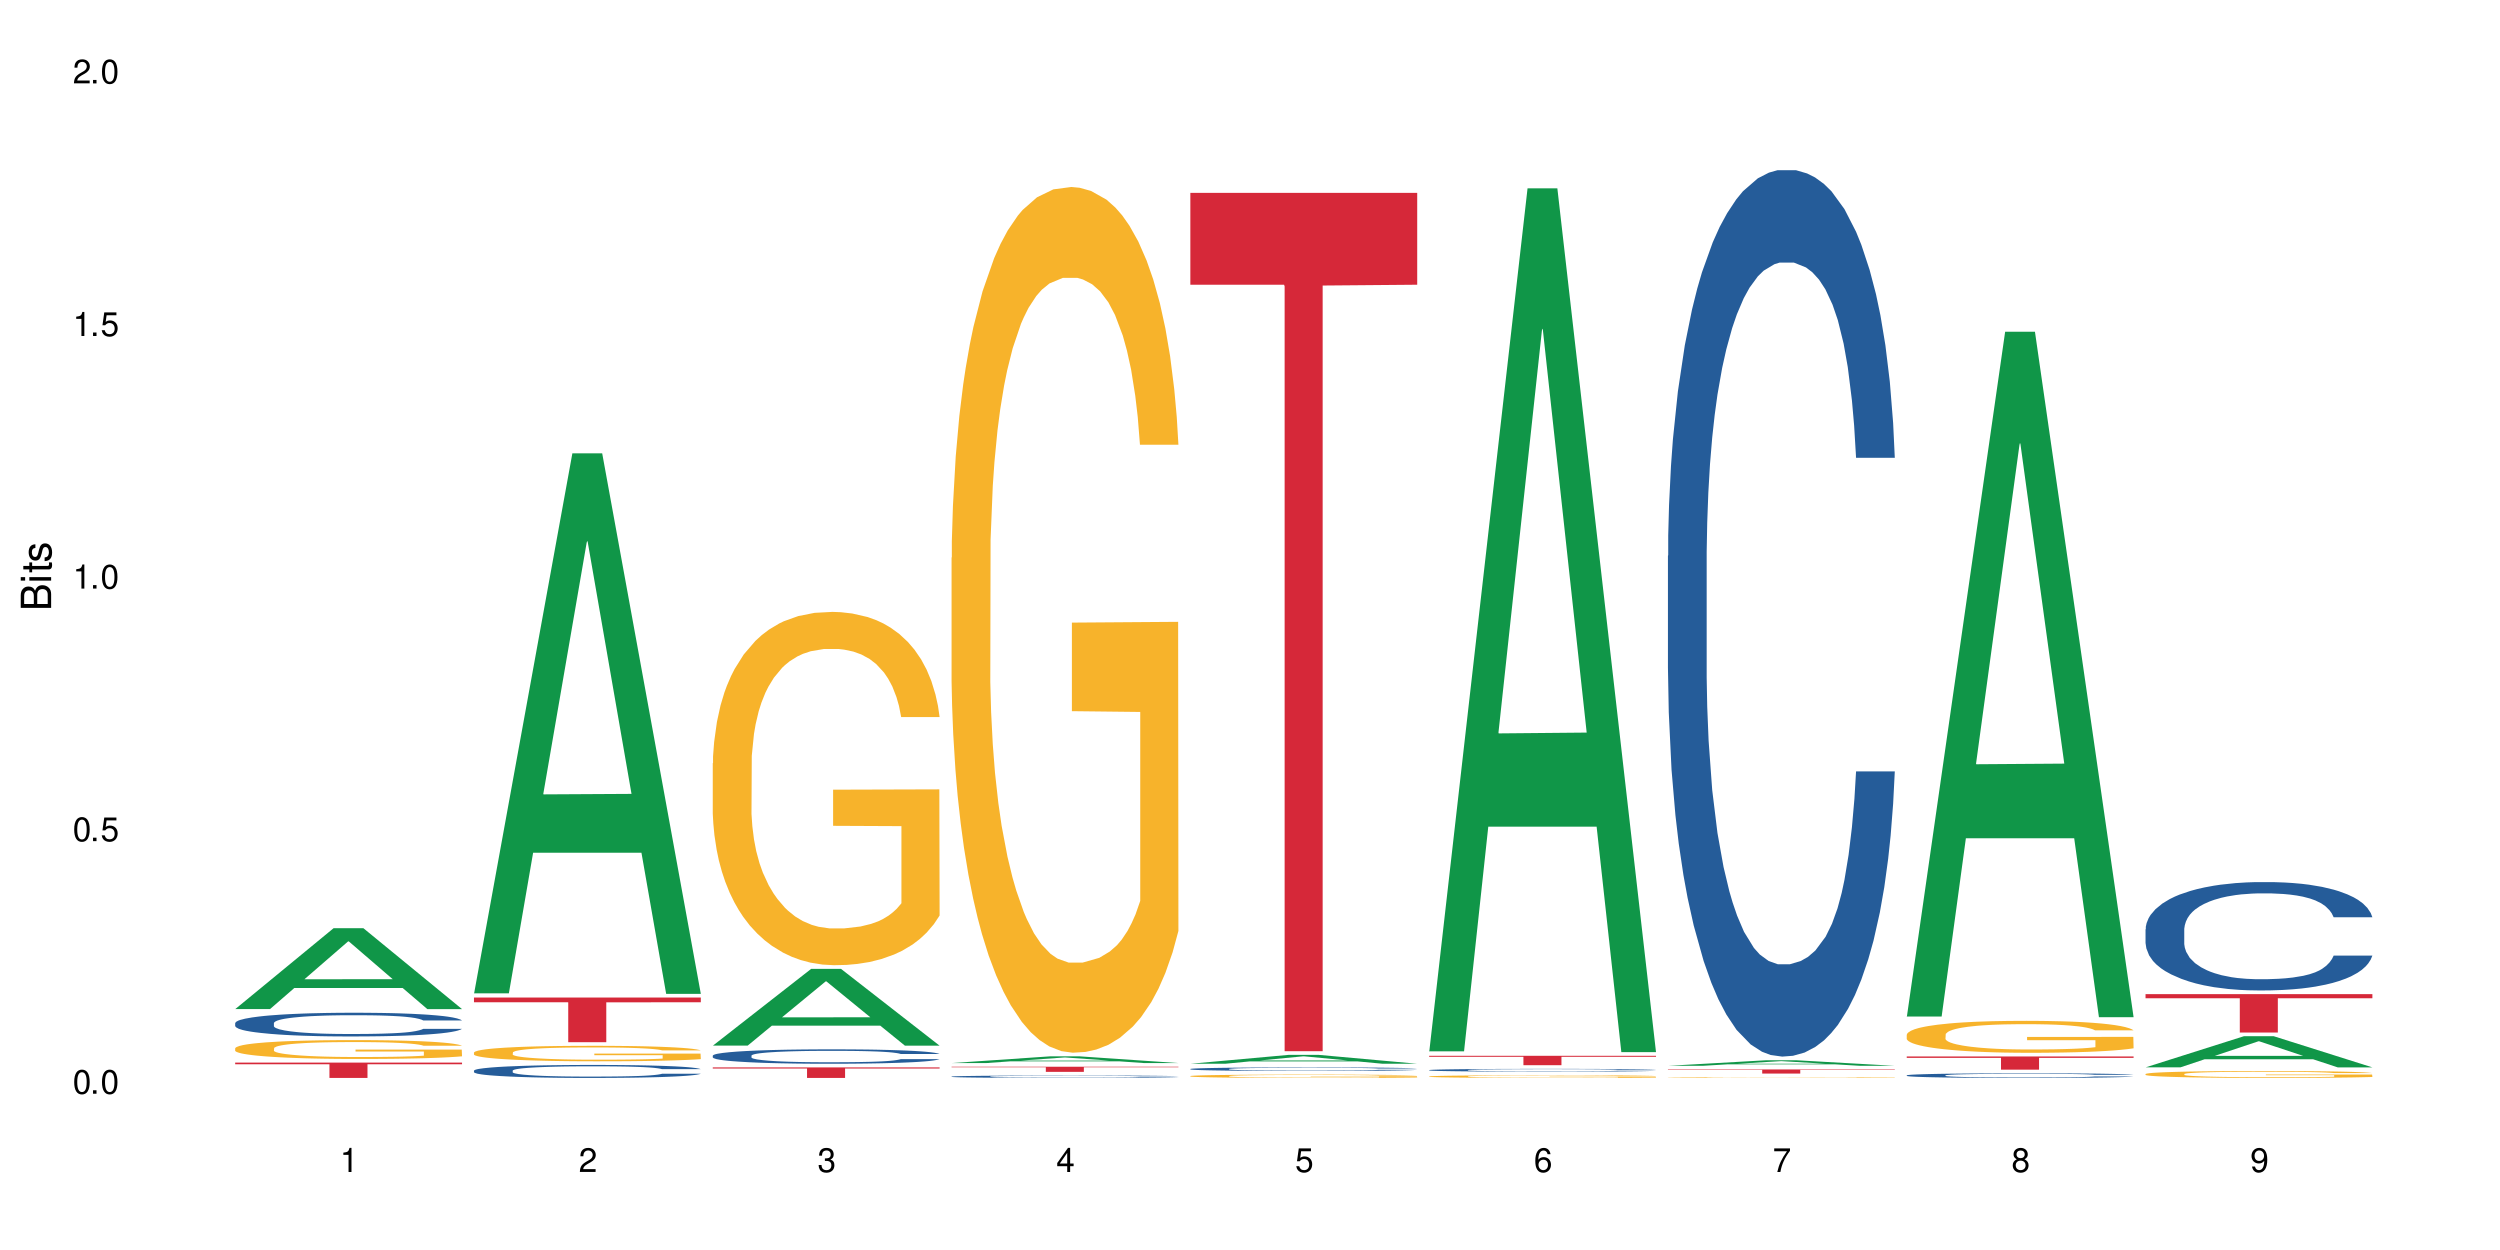 <?xml version="1.0" encoding="UTF-8"?>
<svg xmlns="http://www.w3.org/2000/svg" xmlns:xlink="http://www.w3.org/1999/xlink" width="720" height="360" viewBox="0 0 720 360">
<defs>
<g>
<g id="glyph-0-0">
</g>
<g id="glyph-0-1">
<path d="M 2.641 -6.938 C 2 -6.938 1.422 -6.656 1.078 -6.172 C 0.641 -5.562 0.406 -4.641 0.406 -3.359 C 0.406 -1.016 1.188 0.219 2.641 0.219 C 4.078 0.219 4.859 -1.016 4.859 -3.297 C 4.859 -4.641 4.656 -5.547 4.203 -6.172 C 3.844 -6.656 3.281 -6.938 2.641 -6.938 Z M 2.641 -6.188 C 3.547 -6.188 4 -5.25 4 -3.375 C 4 -1.406 3.562 -0.484 2.625 -0.484 C 1.734 -0.484 1.281 -1.438 1.281 -3.344 C 1.281 -5.25 1.734 -6.188 2.641 -6.188 Z M 2.641 -6.188 "/>
</g>
<g id="glyph-0-2">
<path d="M 1.828 -1 L 0.828 -1 L 0.828 0 L 1.828 0 Z M 1.828 -1 "/>
</g>
<g id="glyph-0-3">
<path d="M 4.562 -6.797 L 1.062 -6.797 L 0.547 -3.094 L 1.328 -3.094 C 1.719 -3.562 2.047 -3.734 2.578 -3.734 C 3.484 -3.734 4.062 -3.109 4.062 -2.094 C 4.062 -1.125 3.484 -0.531 2.578 -0.531 C 1.828 -0.531 1.375 -0.906 1.188 -1.672 L 0.328 -1.672 C 0.453 -1.109 0.547 -0.844 0.75 -0.594 C 1.125 -0.078 1.828 0.219 2.594 0.219 C 3.969 0.219 4.922 -0.781 4.922 -2.219 C 4.922 -3.562 4.031 -4.484 2.719 -4.484 C 2.25 -4.484 1.859 -4.359 1.469 -4.062 L 1.734 -5.969 L 4.562 -5.969 Z M 4.562 -6.797 "/>
</g>
<g id="glyph-0-4">
<path d="M 2.484 -4.938 L 2.484 0 L 3.328 0 L 3.328 -6.938 L 2.766 -6.938 C 2.469 -5.875 2.281 -5.734 0.984 -5.562 L 0.984 -4.938 Z M 2.484 -4.938 "/>
</g>
<g id="glyph-0-5">
<path d="M 4.859 -0.828 L 1.281 -0.828 C 1.359 -1.406 1.672 -1.781 2.5 -2.281 L 3.469 -2.828 C 4.406 -3.344 4.906 -4.062 4.906 -4.906 C 4.906 -5.484 4.672 -6.031 4.266 -6.406 C 3.859 -6.766 3.375 -6.938 2.719 -6.938 C 1.859 -6.938 1.219 -6.625 0.844 -6.031 C 0.609 -5.672 0.5 -5.234 0.484 -4.531 L 1.328 -4.531 C 1.359 -5.016 1.406 -5.281 1.531 -5.516 C 1.75 -5.938 2.188 -6.203 2.703 -6.203 C 3.469 -6.203 4.031 -5.641 4.031 -4.891 C 4.031 -4.344 3.719 -3.859 3.125 -3.516 L 2.234 -3 C 0.812 -2.172 0.406 -1.531 0.328 -0.016 L 4.859 -0.016 Z M 4.859 -0.828 "/>
</g>
<g id="glyph-0-6">
<path d="M 2.125 -3.188 L 2.578 -3.188 C 3.5 -3.188 3.984 -2.766 3.984 -1.922 C 3.984 -1.062 3.469 -0.531 2.594 -0.531 C 1.656 -0.531 1.203 -1 1.156 -2.016 L 0.312 -2.016 C 0.344 -1.453 0.438 -1.094 0.609 -0.781 C 0.953 -0.109 1.625 0.219 2.547 0.219 C 3.953 0.219 4.859 -0.625 4.859 -1.938 C 4.859 -2.828 4.516 -3.297 3.703 -3.594 C 4.344 -3.844 4.656 -4.328 4.656 -5.031 C 4.656 -6.219 3.875 -6.938 2.578 -6.938 C 1.203 -6.938 0.484 -6.172 0.453 -4.703 L 1.297 -4.703 C 1.312 -5.125 1.344 -5.359 1.453 -5.578 C 1.641 -5.969 2.062 -6.203 2.594 -6.203 C 3.344 -6.203 3.797 -5.75 3.797 -5 C 3.797 -4.516 3.609 -4.219 3.25 -4.047 C 3.016 -3.953 2.703 -3.922 2.125 -3.906 Z M 2.125 -3.188 "/>
</g>
<g id="glyph-0-7">
<path d="M 3.141 -1.672 L 3.141 0 L 3.984 0 L 3.984 -1.672 L 4.984 -1.672 L 4.984 -2.438 L 3.984 -2.438 L 3.984 -6.938 L 3.359 -6.938 L 0.266 -2.578 L 0.266 -1.672 Z M 3.141 -2.438 L 1 -2.438 L 3.141 -5.5 Z M 3.141 -2.438 "/>
</g>
<g id="glyph-0-8">
<path d="M 4.781 -5.125 C 4.609 -6.266 3.891 -6.938 2.844 -6.938 C 2.094 -6.938 1.422 -6.578 1.031 -5.953 C 0.594 -5.266 0.406 -4.422 0.406 -3.172 C 0.406 -2 0.578 -1.25 0.984 -0.641 C 1.359 -0.078 1.953 0.219 2.703 0.219 C 3.984 0.219 4.922 -0.75 4.922 -2.094 C 4.922 -3.375 4.062 -4.281 2.844 -4.281 C 2.172 -4.281 1.641 -4.031 1.281 -3.516 C 1.281 -5.234 1.828 -6.188 2.797 -6.188 C 3.391 -6.188 3.797 -5.797 3.938 -5.125 Z M 2.734 -3.531 C 3.547 -3.531 4.062 -2.953 4.062 -2.031 C 4.062 -1.156 3.484 -0.531 2.703 -0.531 C 1.922 -0.531 1.328 -1.188 1.328 -2.078 C 1.328 -2.938 1.906 -3.531 2.734 -3.531 Z M 2.734 -3.531 "/>
</g>
<g id="glyph-0-9">
<path d="M 4.984 -6.797 L 0.438 -6.797 L 0.438 -5.969 L 4.109 -5.969 C 2.5 -3.656 1.828 -2.234 1.328 0 L 2.219 0 C 2.594 -2.172 3.453 -4.047 4.984 -6.094 Z M 4.984 -6.797 "/>
</g>
<g id="glyph-0-10">
<path d="M 3.75 -3.656 C 4.469 -4.094 4.688 -4.438 4.688 -5.078 C 4.688 -6.172 3.844 -6.938 2.641 -6.938 C 1.438 -6.938 0.594 -6.172 0.594 -5.094 C 0.594 -4.438 0.812 -4.094 1.516 -3.656 C 0.734 -3.266 0.359 -2.703 0.359 -1.922 C 0.359 -0.656 1.281 0.219 2.641 0.219 C 3.984 0.219 4.922 -0.656 4.922 -1.922 C 4.922 -2.703 4.531 -3.266 3.75 -3.656 Z M 2.641 -6.188 C 3.359 -6.188 3.812 -5.75 3.812 -5.062 C 3.812 -4.406 3.344 -3.984 2.641 -3.984 C 1.922 -3.984 1.453 -4.406 1.453 -5.078 C 1.453 -5.75 1.922 -6.188 2.641 -6.188 Z M 2.641 -3.266 C 3.484 -3.266 4.062 -2.719 4.062 -1.906 C 4.062 -1.078 3.484 -0.531 2.625 -0.531 C 1.797 -0.531 1.219 -1.094 1.219 -1.906 C 1.219 -2.719 1.781 -3.266 2.641 -3.266 Z M 2.641 -3.266 "/>
</g>
<g id="glyph-0-11">
<path d="M 0.516 -1.578 C 0.672 -0.453 1.406 0.219 2.438 0.219 C 3.188 0.219 3.859 -0.141 4.266 -0.766 C 4.688 -1.453 4.891 -2.297 4.891 -3.547 C 4.891 -4.719 4.703 -5.453 4.312 -6.078 C 3.938 -6.641 3.344 -6.938 2.594 -6.938 C 1.297 -6.938 0.359 -5.969 0.359 -4.625 C 0.359 -3.344 1.234 -2.453 2.453 -2.453 C 3.094 -2.453 3.578 -2.672 4.016 -3.203 C 4 -1.484 3.469 -0.531 2.5 -0.531 C 1.906 -0.531 1.484 -0.906 1.359 -1.578 Z M 2.578 -6.203 C 3.375 -6.203 3.969 -5.531 3.969 -4.641 C 3.969 -3.797 3.391 -3.188 2.547 -3.188 C 1.734 -3.188 1.234 -3.766 1.234 -4.688 C 1.234 -5.562 1.797 -6.203 2.578 -6.203 Z M 2.578 -6.203 "/>
</g>
<g id="glyph-1-0">
</g>
<g id="glyph-1-1">
<path d="M 0 -0.953 L 0 -4.891 C 0 -5.719 -0.234 -6.344 -0.734 -6.797 C -1.188 -7.234 -1.812 -7.469 -2.5 -7.469 C -3.547 -7.469 -4.188 -7 -4.625 -5.875 C -4.984 -6.688 -5.625 -7.094 -6.531 -7.094 C -7.172 -7.094 -7.734 -6.859 -8.141 -6.391 C -8.562 -5.922 -8.75 -5.344 -8.75 -4.5 L -8.75 -0.953 Z M -4.984 -2.062 L -7.766 -2.062 L -7.766 -4.219 C -7.766 -4.844 -7.688 -5.203 -7.453 -5.5 C -7.219 -5.812 -6.859 -5.969 -6.375 -5.969 C -5.891 -5.969 -5.531 -5.812 -5.297 -5.5 C -5.062 -5.203 -4.984 -4.844 -4.984 -4.219 Z M -0.984 -2.062 L -4 -2.062 L -4 -4.781 C -4 -5.766 -3.438 -6.359 -2.484 -6.359 C -1.547 -6.359 -0.984 -5.766 -0.984 -4.781 Z M -0.984 -2.062 "/>
</g>
<g id="glyph-1-2">
<path d="M -6.281 -1.797 L -6.281 -0.797 L 0 -0.797 L 0 -1.797 Z M -8.75 -1.797 L -8.75 -0.797 L -7.484 -0.797 L -7.484 -1.797 Z M -8.75 -1.797 "/>
</g>
<g id="glyph-1-3">
<path d="M -6.281 -3.047 L -6.281 -2.016 L -8.016 -2.016 L -8.016 -1.016 L -6.281 -1.016 L -6.281 -0.172 L -5.469 -0.172 L -5.469 -1.016 L -0.719 -1.016 C -0.078 -1.016 0.281 -1.453 0.281 -2.234 C 0.281 -2.5 0.25 -2.719 0.188 -3.047 L -0.641 -3.047 C -0.609 -2.906 -0.594 -2.766 -0.594 -2.562 C -0.594 -2.141 -0.719 -2.016 -1.156 -2.016 L -5.469 -2.016 L -5.469 -3.047 Z M -6.281 -3.047 "/>
</g>
<g id="glyph-1-4">
<path d="M -4.531 -5.25 C -5.766 -5.25 -6.469 -4.422 -6.469 -2.969 C -6.469 -1.516 -5.719 -0.562 -4.547 -0.562 C -3.562 -0.562 -3.094 -1.062 -2.734 -2.562 L -2.516 -3.484 C -2.344 -4.188 -2.094 -4.469 -1.641 -4.469 C -1.047 -4.469 -0.641 -3.875 -0.641 -3 C -0.641 -2.453 -0.797 -2 -1.062 -1.75 C -1.25 -1.594 -1.422 -1.531 -1.875 -1.469 L -1.875 -0.406 C -0.422 -0.453 0.281 -1.266 0.281 -2.922 C 0.281 -4.5 -0.5 -5.516 -1.719 -5.516 C -2.656 -5.516 -3.172 -4.984 -3.469 -3.734 L -3.703 -2.766 C -3.891 -1.953 -4.156 -1.609 -4.594 -1.609 C -5.188 -1.609 -5.547 -2.125 -5.547 -2.938 C -5.547 -3.75 -5.203 -4.172 -4.531 -4.203 Z M -4.531 -5.25 "/>
</g>
</g>
</defs>
<rect x="-72" y="-36" width="864" height="432" fill="rgb(100%, 100%, 100%)" fill-opacity="1"/>
<path fill-rule="nonzero" fill="rgb(6.275%, 58.824%, 28.235%)" fill-opacity="1" d="M 67.73 290.605 L 67.801 290.582 L 96.07 267.324 L 104.656 267.324 L 133.066 290.625 L 123.082 290.625 L 115.965 284.543 L 84.762 284.543 L 77.781 290.605 L 67.73 290.605 L 87.766 282.027 L 113.102 282.008 L 100.469 271.133 L 100.328 271.109 L 100.188 271.176 L 87.695 282.008 L 87.766 282.027 Z M 67.73 290.605 "/>
<path fill-rule="nonzero" fill="rgb(14.51%, 36.078%, 60%)" fill-opacity="1" d="M 67.73 294.645 L 67.812 294.641 L 67.812 294.488 L 68.051 294.254 L 68.605 293.953 L 69.164 293.746 L 70.598 293.379 L 72.59 293.023 L 74.664 292.75 L 76.176 292.586 L 77.531 292.461 L 80.637 292.23 L 82.629 292.113 L 84.781 292.008 L 87.41 291.902 L 89.324 291.84 L 93.625 291.738 L 96.812 291.695 L 99.281 291.676 L 104.621 291.676 L 107.809 291.703 L 110.117 291.734 L 112.668 291.781 L 114.82 291.84 L 118.562 291.977 L 121.91 292.152 L 123.426 292.25 L 125.816 292.445 L 127.648 292.629 L 128.922 292.793 L 130.355 293.023 L 131.629 293.305 L 132.586 293.621 L 133.066 293.891 L 121.91 293.891 L 121.352 293.641 L 120.715 293.449 L 119.52 293.191 L 118.324 293.012 L 116.652 292.832 L 115.137 292.711 L 113.066 292.594 L 111.234 292.52 L 109.32 292.461 L 107.488 292.426 L 103.984 292.387 L 99.922 292.387 L 98.406 292.398 L 95.297 292.449 L 93.625 292.492 L 91.234 292.582 L 89.562 292.66 L 87.57 292.785 L 86.215 292.895 L 84.543 293.055 L 83.348 293.199 L 81.992 293.402 L 81.195 293.559 L 80.48 293.734 L 79.84 293.941 L 79.363 294.16 L 79.043 294.391 L 78.887 294.613 L 78.887 295.582 L 79.043 295.805 L 79.441 296.066 L 80.48 296.449 L 81.992 296.777 L 83.746 297.039 L 85.418 297.227 L 86.375 297.316 L 87.648 297.414 L 89.641 297.539 L 92.512 297.664 L 94.184 297.715 L 96.734 297.766 L 99.363 297.789 L 102.867 297.789 L 105.977 297.766 L 108.047 297.734 L 110.199 297.684 L 113.145 297.578 L 114.98 297.477 L 116.57 297.359 L 117.766 297.242 L 118.562 297.141 L 119.758 296.945 L 120.715 296.734 L 121.434 296.516 L 121.91 296.305 L 133.066 296.305 L 132.586 296.555 L 131.871 296.797 L 131.152 296.977 L 130.039 297.195 L 128.762 297.391 L 126.93 297.609 L 125.418 297.75 L 123.426 297.906 L 121.59 298.027 L 119.602 298.133 L 116.652 298.258 L 114.738 298.32 L 112.668 298.375 L 110.199 298.426 L 107.09 298.469 L 103.746 298.492 L 100.637 298.5 L 97.289 298.488 L 94.82 298.465 L 91.555 298.406 L 87.492 298.293 L 84.543 298.176 L 82.23 298.059 L 80.238 297.934 L 78.008 297.766 L 75.141 297.488 L 73.387 297.277 L 72.191 297.102 L 70.84 296.859 L 69.883 296.641 L 68.766 296.293 L 67.969 295.848 L 67.73 295.508 Z M 67.73 294.645 "/>
<path fill-rule="nonzero" fill="rgb(96.863%, 70.196%, 16.863%)" fill-opacity="1" d="M 67.73 301.875 L 67.812 301.871 L 67.812 301.773 L 68.129 301.551 L 68.926 301.242 L 69.961 300.988 L 71.078 300.789 L 71.793 300.688 L 72.988 300.539 L 74.023 300.43 L 76.656 300.203 L 80 299.996 L 81.832 299.906 L 83.906 299.824 L 86.852 299.73 L 88.207 299.695 L 92.352 299.613 L 97.051 299.566 L 102.23 299.551 L 104.621 299.555 L 107.887 299.574 L 112.348 299.629 L 114.898 299.68 L 116.891 299.73 L 118.961 299.793 L 121.512 299.891 L 123.902 300.012 L 125.816 300.129 L 127.727 300.281 L 129.32 300.438 L 130.676 300.613 L 131.871 300.82 L 132.586 300.992 L 133.066 301.168 L 121.988 301.168 L 121.352 300.992 L 120.637 300.859 L 119.441 300.695 L 118.246 300.578 L 117.051 300.484 L 114.82 300.355 L 112.906 300.273 L 110.516 300.203 L 108.207 300.16 L 105.578 300.129 L 103.984 300.121 L 99.762 300.121 L 95.938 300.156 L 93.707 300.195 L 92.113 300.234 L 89.879 300.309 L 88.527 300.367 L 87.73 300.41 L 85.34 300.562 L 83.746 300.699 L 82.871 300.797 L 81.754 300.945 L 80.957 301.078 L 80.082 301.277 L 79.602 301.426 L 78.965 301.762 L 78.887 302.656 L 79.125 302.844 L 79.602 303.047 L 80.238 303.227 L 81.195 303.414 L 82.152 303.559 L 83.824 303.75 L 85.258 303.879 L 86.375 303.965 L 88.527 304.098 L 89.402 304.145 L 91.473 304.234 L 93.625 304.301 L 96.254 304.363 L 98.246 304.391 L 101.434 304.418 L 105.496 304.418 L 110.277 304.387 L 113.305 304.348 L 115.379 304.309 L 116.73 304.273 L 118.406 304.219 L 119.602 304.168 L 120.715 304.113 L 122.07 304.031 L 122.07 302.844 L 102.391 302.84 L 102.391 302.285 L 132.984 302.277 L 133.066 304.219 L 131.391 304.352 L 129.32 304.48 L 127.328 304.578 L 125.258 304.664 L 122.309 304.758 L 119.918 304.816 L 116.254 304.887 L 112.906 304.934 L 109.402 304.961 L 106.293 304.977 L 102.629 304.98 L 99.363 304.973 L 95.855 304.941 L 93.066 304.902 L 90.52 304.852 L 87.969 304.789 L 84.781 304.684 L 82.711 304.602 L 80.559 304.496 L 78.406 304.371 L 76.496 304.238 L 75.219 304.133 L 73.945 304.016 L 72.59 303.867 L 71.316 303.695 L 70.359 303.543 L 69.484 303.371 L 68.848 303.207 L 68.211 302.984 L 67.891 302.805 L 67.73 302.648 Z M 67.73 301.875 "/>
<path fill-rule="nonzero" fill="rgb(83.922%, 15.686%, 22.353%)" fill-opacity="1" d="M 67.73 306.031 L 133.066 306.031 L 133.066 306.504 L 105.836 306.508 L 105.836 310.445 L 94.879 310.445 L 94.879 306.512 L 94.723 306.504 L 67.73 306.504 Z M 67.73 306.031 "/>
<path fill-rule="nonzero" fill="rgb(6.275%, 58.824%, 28.235%)" fill-opacity="1" d="M 136.504 286.086 L 136.574 285.938 L 164.844 130.551 L 173.43 130.551 L 201.836 286.23 L 191.855 286.23 L 184.738 245.594 L 153.535 245.594 L 146.555 286.086 L 136.504 286.086 L 156.535 228.781 L 181.875 228.637 L 169.242 155.984 L 169.102 155.84 L 168.961 156.277 L 156.469 228.637 L 156.535 228.781 Z M 136.504 286.086 "/>
<path fill-rule="nonzero" fill="rgb(14.51%, 36.078%, 60%)" fill-opacity="1" d="M 136.504 308.332 L 136.582 308.332 L 136.582 308.246 L 136.824 308.117 L 137.379 307.953 L 137.938 307.84 L 139.371 307.641 L 141.363 307.445 L 143.434 307.293 L 144.949 307.207 L 146.305 307.137 L 149.41 307.012 L 151.402 306.945 L 153.555 306.887 L 156.184 306.828 L 158.098 306.797 L 162.398 306.742 L 165.586 306.715 L 168.055 306.707 L 173.395 306.707 L 176.582 306.719 L 178.891 306.738 L 181.441 306.766 L 183.594 306.797 L 187.336 306.871 L 190.684 306.965 L 192.195 307.02 L 194.586 307.125 L 196.418 307.23 L 197.695 307.316 L 199.129 307.445 L 200.402 307.598 L 201.359 307.773 L 201.836 307.918 L 190.684 307.918 L 190.125 307.781 L 189.488 307.676 L 188.293 307.535 L 187.098 307.438 L 185.426 307.34 L 183.91 307.273 L 181.84 307.207 L 180.008 307.168 L 178.094 307.137 L 176.262 307.117 L 172.758 307.098 L 168.691 307.098 L 167.18 307.102 L 164.07 307.129 L 162.398 307.152 L 160.008 307.203 L 158.336 307.246 L 156.344 307.316 L 154.988 307.371 L 153.316 307.461 L 152.121 307.539 L 150.766 307.652 L 149.969 307.738 L 149.25 307.836 L 148.613 307.945 L 148.137 308.066 L 147.816 308.191 L 147.66 308.316 L 147.66 308.848 L 147.816 308.969 L 148.215 309.113 L 149.25 309.32 L 150.766 309.504 L 152.52 309.645 L 154.191 309.75 L 155.148 309.797 L 156.422 309.852 L 158.414 309.918 L 161.281 309.988 L 162.957 310.016 L 165.504 310.043 L 168.137 310.059 L 171.641 310.059 L 174.746 310.043 L 176.82 310.027 L 178.973 310 L 181.918 309.941 L 183.75 309.887 L 185.344 309.82 L 186.539 309.754 L 187.336 309.699 L 188.531 309.594 L 189.488 309.48 L 190.203 309.359 L 190.684 309.242 L 201.836 309.242 L 201.359 309.379 L 200.645 309.512 L 199.926 309.613 L 198.809 309.73 L 197.535 309.836 L 195.703 309.957 L 194.188 310.035 L 192.195 310.121 L 190.363 310.188 L 188.371 310.246 L 185.426 310.312 L 183.512 310.348 L 181.441 310.379 L 178.973 310.406 L 175.863 310.43 L 172.516 310.441 L 169.41 310.445 L 166.062 310.441 L 163.594 310.426 L 160.328 310.395 L 156.262 310.332 L 153.316 310.27 L 151.004 310.203 L 149.012 310.137 L 146.781 310.043 L 143.914 309.891 L 142.16 309.777 L 140.965 309.68 L 139.609 309.547 L 138.656 309.426 L 137.539 309.234 L 136.742 308.992 L 136.504 308.805 Z M 136.504 308.332 "/>
<path fill-rule="nonzero" fill="rgb(96.863%, 70.196%, 16.863%)" fill-opacity="1" d="M 136.504 303.105 L 136.582 303.102 L 136.582 303.02 L 136.902 302.836 L 137.699 302.582 L 138.734 302.375 L 139.852 302.211 L 140.566 302.129 L 141.762 302.004 L 142.797 301.914 L 145.426 301.73 L 148.773 301.559 L 150.605 301.488 L 152.68 301.418 L 155.625 301.34 L 156.98 301.312 L 161.125 301.246 L 165.824 301.207 L 171.004 301.195 L 173.395 301.199 L 176.66 301.215 L 181.121 301.258 L 183.672 301.301 L 185.664 301.34 L 187.734 301.395 L 190.285 301.477 L 192.676 301.574 L 194.586 301.672 L 196.5 301.793 L 198.094 301.922 L 199.449 302.066 L 200.645 302.238 L 201.359 302.379 L 201.836 302.523 L 190.762 302.523 L 190.125 302.379 L 189.41 302.27 L 188.215 302.137 L 187.02 302.039 L 185.824 301.961 L 183.594 301.855 L 181.68 301.789 L 179.289 301.73 L 176.98 301.695 L 174.348 301.672 L 172.758 301.664 L 168.535 301.664 L 164.707 301.691 L 162.477 301.723 L 160.883 301.758 L 158.652 301.816 L 157.301 301.867 L 156.504 301.898 L 154.113 302.023 L 152.52 302.141 L 151.641 302.215 L 150.527 302.34 L 149.73 302.449 L 148.852 302.613 L 148.375 302.734 L 147.738 303.012 L 147.66 303.746 L 147.898 303.898 L 148.375 304.066 L 149.012 304.215 L 149.969 304.367 L 150.926 304.488 L 152.598 304.645 L 154.031 304.75 L 155.148 304.82 L 157.301 304.93 L 158.176 304.969 L 160.246 305.039 L 162.398 305.098 L 165.027 305.148 L 167.02 305.172 L 170.207 305.191 L 174.27 305.191 L 179.051 305.168 L 182.078 305.133 L 184.148 305.102 L 185.504 305.074 L 187.176 305.027 L 188.371 304.988 L 189.488 304.941 L 190.844 304.875 L 190.844 303.898 L 171.164 303.895 L 171.164 303.438 L 201.758 303.434 L 201.836 305.027 L 200.164 305.137 L 198.094 305.246 L 196.102 305.324 L 194.031 305.395 L 191.082 305.473 L 188.691 305.523 L 185.027 305.578 L 181.68 305.617 L 178.176 305.641 L 175.066 305.652 L 171.402 305.656 L 168.137 305.648 L 164.629 305.625 L 161.84 305.59 L 159.289 305.551 L 156.742 305.496 L 153.555 305.41 L 151.484 305.344 L 149.332 305.258 L 147.18 305.156 L 145.27 305.043 L 143.992 304.961 L 142.719 304.863 L 141.363 304.738 L 140.09 304.602 L 139.133 304.473 L 138.258 304.332 L 137.617 304.195 L 136.98 304.016 L 136.664 303.867 L 136.504 303.742 Z M 136.504 303.105 "/>
<path fill-rule="nonzero" fill="rgb(83.922%, 15.686%, 22.353%)" fill-opacity="1" d="M 136.504 287.281 L 201.836 287.281 L 201.836 288.656 L 174.609 288.668 L 174.609 300.145 L 163.652 300.145 L 163.652 288.68 L 163.496 288.656 L 136.504 288.656 Z M 136.504 287.281 "/>
<path fill-rule="nonzero" fill="rgb(6.275%, 58.824%, 28.235%)" fill-opacity="1" d="M 205.277 301.141 L 205.348 301.117 L 233.617 279.031 L 242.203 279.031 L 270.609 301.16 L 260.629 301.16 L 253.508 295.383 L 222.309 295.383 L 215.328 301.141 L 205.277 301.141 L 225.309 292.996 L 250.648 292.973 L 238.012 282.648 L 237.875 282.625 L 237.734 282.688 L 225.238 292.973 L 225.309 292.996 Z M 205.277 301.141 "/>
<path fill-rule="nonzero" fill="rgb(14.51%, 36.078%, 60%)" fill-opacity="1" d="M 205.277 304.016 L 205.355 304.012 L 205.355 303.922 L 205.594 303.777 L 206.152 303.594 L 206.711 303.469 L 208.145 303.246 L 210.137 303.031 L 212.207 302.863 L 213.723 302.766 L 215.078 302.688 L 218.184 302.547 L 220.176 302.477 L 222.328 302.41 L 224.957 302.348 L 226.867 302.309 L 231.172 302.25 L 234.359 302.223 L 236.828 302.211 L 242.168 302.211 L 245.352 302.227 L 247.664 302.246 L 250.215 302.273 L 252.363 302.309 L 256.109 302.395 L 259.457 302.5 L 260.969 302.559 L 263.359 302.676 L 265.191 302.793 L 266.469 302.891 L 267.902 303.031 L 269.176 303.199 L 270.133 303.395 L 270.609 303.559 L 259.457 303.559 L 258.898 303.406 L 258.262 303.289 L 257.066 303.133 L 255.871 303.023 L 254.195 302.914 L 252.684 302.84 L 250.613 302.77 L 248.777 302.723 L 246.867 302.688 L 245.035 302.664 L 241.527 302.645 L 237.465 302.645 L 235.953 302.652 L 232.844 302.68 L 231.172 302.707 L 228.781 302.762 L 227.109 302.809 L 225.117 302.887 L 223.762 302.949 L 222.09 303.051 L 220.895 303.137 L 219.539 303.262 L 218.742 303.355 L 218.023 303.461 L 217.387 303.586 L 216.91 303.719 L 216.59 303.859 L 216.43 303.996 L 216.43 304.586 L 216.59 304.723 L 216.988 304.883 L 218.023 305.113 L 219.539 305.312 L 221.293 305.473 L 222.965 305.586 L 223.922 305.641 L 225.195 305.703 L 227.188 305.777 L 230.055 305.852 L 231.73 305.883 L 234.277 305.914 L 236.906 305.93 L 240.414 305.93 L 243.52 305.914 L 245.594 305.895 L 247.742 305.863 L 250.691 305.801 L 252.523 305.738 L 254.117 305.668 L 255.312 305.594 L 256.109 305.535 L 257.305 305.418 L 258.262 305.289 L 258.977 305.156 L 259.457 305.027 L 270.609 305.027 L 270.133 305.176 L 269.414 305.324 L 268.699 305.438 L 267.582 305.57 L 266.309 305.688 L 264.477 305.82 L 262.961 305.906 L 260.969 306 L 259.137 306.074 L 257.145 306.137 L 254.195 306.215 L 252.285 306.25 L 250.215 306.285 L 247.742 306.316 L 244.637 306.344 L 241.289 306.359 L 238.184 306.363 L 234.836 306.355 L 232.367 306.34 L 229.098 306.305 L 225.035 306.234 L 222.09 306.164 L 219.777 306.094 L 217.785 306.016 L 215.555 305.914 L 212.688 305.746 L 210.934 305.617 L 209.738 305.512 L 208.383 305.363 L 207.426 305.23 L 206.312 305.02 L 205.516 304.75 L 205.277 304.539 Z M 205.277 304.016 "/>
<path fill-rule="nonzero" fill="rgb(96.863%, 70.196%, 16.863%)" fill-opacity="1" d="M 205.277 219.809 L 205.355 219.715 L 205.355 217.855 L 205.676 213.676 L 206.473 207.914 L 207.508 203.172 L 208.621 199.457 L 209.34 197.504 L 210.535 194.715 L 211.57 192.672 L 214.199 188.488 L 217.547 184.586 L 219.379 182.914 L 221.449 181.336 L 224.398 179.57 L 225.754 178.918 L 229.895 177.43 L 234.598 176.5 L 239.777 176.223 L 242.168 176.316 L 245.434 176.688 L 249.895 177.711 L 252.445 178.641 L 254.438 179.57 L 256.508 180.777 L 259.059 182.637 L 261.449 184.867 L 263.359 187.098 L 265.273 189.883 L 266.867 192.859 L 268.219 196.109 L 269.414 200.012 L 270.133 203.266 L 270.609 206.52 L 259.535 206.52 L 258.898 203.266 L 258.18 200.758 L 256.984 197.691 L 255.789 195.461 L 254.594 193.695 L 252.363 191.277 L 250.453 189.789 L 248.062 188.488 L 245.75 187.652 L 243.121 187.098 L 241.527 186.91 L 237.305 186.91 L 233.48 187.559 L 231.25 188.305 L 229.656 189.047 L 227.426 190.441 L 226.07 191.555 L 225.273 192.301 L 222.883 195.18 L 221.293 197.781 L 220.414 199.547 L 219.301 202.336 L 218.504 204.844 L 217.625 208.562 L 217.148 211.352 L 216.512 217.672 L 216.43 234.398 L 216.672 237.93 L 217.148 241.738 L 217.785 245.086 L 218.742 248.617 L 219.699 251.312 L 221.371 254.934 L 222.805 257.352 L 223.922 258.93 L 226.07 261.441 L 226.949 262.277 L 229.02 263.949 L 231.172 265.25 L 233.801 266.367 L 235.793 266.922 L 238.98 267.387 L 243.043 267.387 L 247.824 266.832 L 250.852 266.086 L 252.922 265.344 L 254.277 264.691 L 255.949 263.672 L 257.145 262.742 L 258.262 261.719 L 259.613 260.141 L 259.613 237.93 L 239.934 237.836 L 239.934 227.43 L 270.531 227.336 L 270.609 263.672 L 268.938 266.18 L 266.867 268.598 L 264.875 270.453 L 262.801 272.035 L 259.855 273.801 L 257.465 274.914 L 253.801 276.215 L 250.453 277.055 L 246.945 277.609 L 243.84 277.891 L 240.176 277.98 L 236.906 277.797 L 233.402 277.238 L 230.613 276.496 L 228.062 275.566 L 225.516 274.359 L 222.328 272.406 L 220.254 270.828 L 218.105 268.875 L 215.953 266.551 L 214.039 264.043 L 212.766 262.09 L 211.492 259.859 L 210.137 257.074 L 208.863 253.914 L 207.906 251.031 L 207.027 247.781 L 206.391 244.715 L 205.754 240.531 L 205.438 237.188 L 205.277 234.305 Z M 205.277 219.809 "/>
<path fill-rule="nonzero" fill="rgb(83.922%, 15.686%, 22.353%)" fill-opacity="1" d="M 205.277 307.41 L 270.609 307.41 L 270.609 307.734 L 243.383 307.738 L 243.383 310.445 L 232.426 310.445 L 232.426 307.742 L 232.266 307.734 L 205.277 307.734 Z M 205.277 307.41 "/>
<path fill-rule="nonzero" fill="rgb(6.275%, 58.824%, 28.235%)" fill-opacity="1" d="M 274.051 306.16 L 274.117 306.16 L 302.387 304.23 L 310.973 304.23 L 339.383 306.16 L 329.402 306.16 L 322.281 305.656 L 291.082 305.656 L 284.102 306.16 L 274.051 306.16 L 294.082 305.449 L 319.422 305.449 L 306.785 304.547 L 306.645 304.543 L 306.508 304.551 L 294.012 305.449 L 294.082 305.449 Z M 274.051 306.16 "/>
<path fill-rule="nonzero" fill="rgb(14.51%, 36.078%, 60%)" fill-opacity="1" d="M 274.051 310.051 L 274.129 310.051 L 274.129 310.035 L 274.367 310.012 L 274.926 309.98 L 275.484 309.961 L 276.918 309.922 L 278.91 309.887 L 280.98 309.859 L 282.496 309.84 L 283.848 309.828 L 286.957 309.805 L 288.949 309.793 L 291.102 309.781 L 293.73 309.77 L 295.641 309.766 L 299.945 309.754 L 303.129 309.75 L 314.125 309.75 L 316.438 309.754 L 318.984 309.758 L 321.137 309.766 L 324.883 309.777 L 328.23 309.797 L 329.742 309.809 L 332.133 309.828 L 333.965 309.848 L 335.238 309.863 L 336.676 309.887 L 337.949 309.914 L 338.906 309.949 L 339.383 309.977 L 328.23 309.977 L 327.672 309.949 L 327.035 309.93 L 325.84 309.902 L 324.645 309.887 L 322.969 309.867 L 321.457 309.855 L 319.383 309.844 L 317.551 309.836 L 315.641 309.828 L 313.809 309.824 L 310.301 309.82 L 306.238 309.82 L 304.723 309.824 L 301.617 309.828 L 299.945 309.832 L 297.555 309.84 L 295.879 309.848 L 293.887 309.863 L 292.535 309.871 L 290.859 309.891 L 289.664 309.902 L 288.312 309.926 L 287.516 309.941 L 286.797 309.957 L 286.16 309.98 L 285.684 310.004 L 285.363 310.027 L 285.203 310.051 L 285.203 310.148 L 285.363 310.172 L 285.762 310.199 L 286.797 310.238 L 288.312 310.27 L 290.062 310.297 L 291.738 310.316 L 292.691 310.324 L 293.969 310.336 L 295.961 310.348 L 298.828 310.359 L 300.5 310.367 L 303.051 310.371 L 305.68 310.375 L 309.188 310.375 L 312.293 310.371 L 314.363 310.367 L 316.516 310.363 L 319.465 310.352 L 321.297 310.34 L 322.891 310.328 L 324.883 310.309 L 326.078 310.289 L 327.035 310.266 L 327.75 310.242 L 328.23 310.223 L 339.383 310.223 L 338.906 310.246 L 338.188 310.273 L 337.473 310.289 L 336.355 310.312 L 335.082 310.332 L 333.25 310.355 L 331.734 310.371 L 329.742 310.387 L 327.91 310.398 L 325.918 310.41 L 322.969 310.422 L 321.059 310.43 L 318.984 310.434 L 316.516 310.438 L 313.41 310.441 L 310.062 310.445 L 303.609 310.445 L 301.141 310.441 L 297.871 310.438 L 293.809 310.426 L 290.859 310.414 L 288.551 310.402 L 286.559 310.387 L 284.328 310.371 L 281.457 310.344 L 279.707 310.32 L 278.512 310.305 L 277.156 310.277 L 276.199 310.258 L 275.086 310.219 L 274.289 310.176 L 274.051 310.141 Z M 274.051 310.051 "/>
<path fill-rule="nonzero" fill="rgb(96.863%, 70.196%, 16.863%)" fill-opacity="1" d="M 274.051 160.641 L 274.129 160.414 L 274.129 155.859 L 274.449 145.613 L 275.246 131.496 L 276.281 119.883 L 277.395 110.777 L 278.113 105.992 L 279.309 99.164 L 280.344 94.152 L 282.973 83.906 L 286.32 74.344 L 288.152 70.246 L 290.223 66.375 L 293.172 62.047 L 294.527 60.453 L 298.668 56.812 L 303.371 54.535 L 308.547 53.852 L 310.938 54.078 L 314.207 54.988 L 318.668 57.496 L 321.219 59.773 L 323.207 62.047 L 325.281 65.008 L 327.832 69.562 L 330.219 75.027 L 332.133 80.492 L 334.043 87.324 L 335.637 94.609 L 336.992 102.578 L 338.188 112.141 L 338.906 120.113 L 339.383 128.082 L 328.309 128.082 L 327.672 120.113 L 326.953 113.965 L 325.758 106.449 L 324.562 100.984 L 323.367 96.66 L 321.137 90.738 L 319.227 87.094 L 316.836 83.906 L 314.523 81.859 L 311.895 80.492 L 310.301 80.035 L 306.078 80.035 L 302.254 81.629 L 300.023 83.453 L 298.43 85.273 L 296.199 88.688 L 294.844 91.422 L 294.047 93.242 L 291.656 100.301 L 290.062 106.676 L 289.188 111.004 L 288.07 117.836 L 287.273 123.98 L 286.398 133.09 L 285.922 139.922 L 285.285 155.406 L 285.203 196.391 L 285.441 205.043 L 285.922 214.379 L 286.559 222.574 L 287.516 231.227 L 288.469 237.832 L 290.145 246.711 L 291.578 252.633 L 292.691 256.504 L 294.844 262.648 L 295.723 264.699 L 297.793 268.797 L 299.945 271.984 L 302.574 274.719 L 304.566 276.086 L 307.75 277.223 L 311.816 277.223 L 316.598 275.855 L 319.625 274.035 L 321.695 272.215 L 323.051 270.621 L 324.723 268.113 L 325.918 265.836 L 327.035 263.332 L 328.387 259.461 L 328.387 205.043 L 308.707 204.816 L 308.707 179.312 L 339.305 179.086 L 339.383 268.113 L 337.711 274.262 L 335.637 280.184 L 333.645 284.738 L 331.574 288.609 L 328.625 292.934 L 326.238 295.668 L 322.57 298.855 L 319.227 300.902 L 315.719 302.27 L 312.613 302.953 L 308.945 303.18 L 305.68 302.727 L 302.176 301.359 L 299.387 299.535 L 296.836 297.262 L 294.285 294.301 L 291.102 289.52 L 289.027 285.648 L 286.875 280.867 L 284.727 275.172 L 282.812 269.027 L 281.539 264.242 L 280.266 258.777 L 278.91 251.949 L 277.633 244.207 L 276.68 237.148 L 275.801 229.18 L 275.164 221.664 L 274.527 211.418 L 274.207 203.223 L 274.051 196.164 Z M 274.051 160.641 "/>
<path fill-rule="nonzero" fill="rgb(83.922%, 15.686%, 22.353%)" fill-opacity="1" d="M 274.051 307.211 L 339.383 307.211 L 339.383 307.371 L 312.152 307.371 L 312.152 308.699 L 301.199 308.699 L 301.199 307.375 L 301.039 307.371 L 274.051 307.371 Z M 274.051 307.211 "/>
<path fill-rule="nonzero" fill="rgb(6.275%, 58.824%, 28.235%)" fill-opacity="1" d="M 342.82 306.359 L 342.891 306.355 L 371.16 303.801 L 379.746 303.801 L 408.156 306.359 L 398.176 306.359 L 391.055 305.691 L 359.852 305.691 L 352.875 306.359 L 342.82 306.359 L 362.855 305.414 L 388.191 305.414 L 375.559 304.219 L 375.418 304.215 L 375.281 304.223 L 362.785 305.414 L 362.855 305.414 Z M 342.82 306.359 "/>
<path fill-rule="nonzero" fill="rgb(14.51%, 36.078%, 60%)" fill-opacity="1" d="M 342.82 307.855 L 342.902 307.855 L 342.902 307.832 L 343.141 307.797 L 343.699 307.754 L 344.258 307.723 L 345.691 307.668 L 347.684 307.613 L 349.754 307.57 L 351.266 307.547 L 352.621 307.527 L 355.73 307.492 L 357.723 307.477 L 359.871 307.461 L 362.5 307.445 L 364.414 307.434 L 368.715 307.418 L 371.902 307.414 L 374.375 307.41 L 379.711 307.41 L 382.898 307.414 L 385.211 307.418 L 387.758 307.426 L 389.91 307.434 L 393.656 307.457 L 397 307.48 L 398.516 307.496 L 400.906 307.527 L 402.738 307.555 L 404.012 307.578 L 405.445 307.613 L 406.723 307.656 L 407.68 307.703 L 408.156 307.742 L 397 307.742 L 396.445 307.707 L 395.805 307.676 L 394.609 307.637 L 393.414 307.609 L 391.742 307.582 L 390.23 307.566 L 388.156 307.547 L 386.324 307.535 L 384.414 307.527 L 382.578 307.523 L 379.074 307.516 L 375.012 307.516 L 373.496 307.52 L 370.391 307.527 L 368.715 307.535 L 366.324 307.547 L 364.652 307.559 L 362.66 307.578 L 361.305 307.594 L 359.633 307.617 L 358.438 307.641 L 357.082 307.672 L 356.285 307.695 L 355.57 307.719 L 354.934 307.75 L 354.453 307.785 L 354.137 307.82 L 353.977 307.852 L 353.977 307.996 L 354.137 308.031 L 354.535 308.07 L 355.57 308.129 L 357.082 308.18 L 358.836 308.219 L 360.508 308.246 L 361.465 308.258 L 362.742 308.273 L 364.734 308.293 L 367.602 308.312 L 369.273 308.32 L 371.824 308.328 L 374.453 308.332 L 377.957 308.332 L 381.066 308.328 L 383.137 308.32 L 385.289 308.312 L 388.238 308.297 L 390.07 308.285 L 391.664 308.266 L 392.859 308.246 L 393.656 308.234 L 394.852 308.203 L 395.805 308.172 L 396.523 308.141 L 397 308.105 L 408.156 308.105 L 407.68 308.145 L 406.961 308.18 L 406.242 308.207 L 405.129 308.242 L 403.852 308.27 L 402.02 308.305 L 400.508 308.324 L 398.516 308.348 L 396.684 308.367 L 394.691 308.383 L 391.742 308.402 L 389.832 308.41 L 387.758 308.418 L 385.289 308.426 L 382.18 308.434 L 378.836 308.438 L 372.383 308.438 L 369.91 308.434 L 366.645 308.422 L 362.582 308.406 L 359.633 308.387 L 357.324 308.371 L 355.332 308.352 L 353.102 308.328 L 350.23 308.285 L 348.48 308.254 L 347.285 308.227 L 345.93 308.191 L 344.973 308.156 L 343.859 308.105 L 343.062 308.039 L 342.82 307.988 Z M 342.82 307.855 "/>
<path fill-rule="nonzero" fill="rgb(96.863%, 70.196%, 16.863%)" fill-opacity="1" d="M 342.82 309.898 L 342.902 309.898 L 342.902 309.879 L 343.219 309.84 L 344.016 309.785 L 345.051 309.742 L 346.168 309.707 L 346.887 309.688 L 348.082 309.66 L 349.117 309.641 L 351.746 309.602 L 355.094 309.566 L 356.926 309.551 L 358.996 309.535 L 361.945 309.52 L 363.297 309.512 L 367.441 309.5 L 372.141 309.488 L 379.711 309.488 L 382.977 309.492 L 387.441 309.5 L 389.988 309.512 L 391.98 309.52 L 394.055 309.531 L 396.602 309.547 L 398.992 309.57 L 400.906 309.59 L 402.816 309.617 L 404.41 309.645 L 405.766 309.676 L 406.961 309.711 L 407.68 309.742 L 408.156 309.773 L 397.082 309.773 L 396.445 309.742 L 395.727 309.719 L 394.531 309.691 L 393.336 309.668 L 392.141 309.652 L 389.91 309.629 L 387.996 309.613 L 385.609 309.602 L 383.297 309.594 L 380.668 309.59 L 374.852 309.59 L 371.027 309.594 L 368.797 309.602 L 367.203 309.609 L 364.973 309.621 L 363.617 309.633 L 362.82 309.641 L 360.43 309.668 L 358.836 309.691 L 357.961 309.707 L 356.844 309.734 L 356.047 309.758 L 355.172 309.793 L 354.695 309.82 L 354.055 309.879 L 353.977 310.035 L 354.215 310.07 L 354.695 310.105 L 355.332 310.137 L 356.285 310.168 L 357.242 310.195 L 358.918 310.23 L 360.352 310.254 L 361.465 310.266 L 363.617 310.289 L 364.492 310.297 L 366.566 310.312 L 368.715 310.328 L 371.344 310.336 L 373.336 310.344 L 376.523 310.348 L 380.59 310.348 L 385.367 310.34 L 388.395 310.336 L 390.469 310.328 L 391.824 310.32 L 393.496 310.312 L 394.691 310.305 L 395.805 310.293 L 397.16 310.277 L 397.16 310.07 L 377.48 310.066 L 377.48 309.969 L 408.074 309.969 L 408.156 310.312 L 406.484 310.336 L 404.41 310.359 L 402.418 310.375 L 400.348 310.391 L 397.398 310.406 L 395.008 310.418 L 391.344 310.43 L 387.996 310.438 L 384.492 310.441 L 381.387 310.445 L 374.453 310.445 L 370.949 310.438 L 368.16 310.434 L 365.609 310.422 L 363.059 310.414 L 359.871 310.395 L 357.801 310.379 L 355.648 310.359 L 353.5 310.34 L 351.586 310.316 L 350.312 310.297 L 349.035 310.277 L 347.684 310.25 L 346.406 310.219 L 345.449 310.191 L 344.574 310.16 L 343.938 310.133 L 343.301 310.094 L 342.98 310.062 L 342.82 310.035 Z M 342.82 309.898 "/>
<path fill-rule="nonzero" fill="rgb(83.922%, 15.686%, 22.353%)" fill-opacity="1" d="M 342.82 55.539 L 408.156 55.539 L 408.156 82 L 380.926 82.234 L 380.926 302.75 L 369.973 302.75 L 369.973 82.465 L 369.812 82 L 342.82 82 Z M 342.82 55.539 "/>
<path fill-rule="nonzero" fill="rgb(6.275%, 58.824%, 28.235%)" fill-opacity="1" d="M 411.594 302.785 L 411.664 302.555 L 439.934 54.246 L 448.52 54.246 L 476.93 303.02 L 466.945 303.02 L 459.828 238.082 L 428.625 238.082 L 421.645 302.785 L 411.594 302.785 L 431.629 211.219 L 456.965 210.984 L 444.332 94.891 L 444.191 94.656 L 444.051 95.359 L 431.559 210.984 L 431.629 211.219 Z M 411.594 302.785 "/>
<path fill-rule="nonzero" fill="rgb(14.51%, 36.078%, 60%)" fill-opacity="1" d="M 411.594 308.184 L 411.676 308.18 L 411.676 308.164 L 411.914 308.137 L 412.473 308.102 L 413.027 308.078 L 414.461 308.035 L 416.453 307.992 L 418.527 307.961 L 420.039 307.941 L 421.395 307.926 L 424.5 307.898 L 426.492 307.887 L 428.645 307.875 L 431.273 307.859 L 433.188 307.852 L 437.488 307.844 L 440.676 307.836 L 451.672 307.836 L 453.98 307.84 L 456.531 307.848 L 458.684 307.852 L 462.426 307.871 L 465.773 307.891 L 467.289 307.902 L 469.68 307.926 L 471.512 307.945 L 472.785 307.965 L 474.219 307.992 L 475.496 308.023 L 476.449 308.062 L 476.93 308.094 L 465.773 308.094 L 465.215 308.062 L 464.578 308.043 L 463.383 308.012 L 462.188 307.992 L 460.516 307.969 L 459 307.957 L 456.93 307.941 L 455.098 307.934 L 453.184 307.926 L 451.352 307.922 L 447.848 307.918 L 442.27 307.918 L 439.164 307.926 L 437.488 307.93 L 435.098 307.941 L 433.426 307.949 L 431.434 307.965 L 430.078 307.977 L 428.406 307.996 L 427.211 308.012 L 425.855 308.035 L 425.059 308.055 L 424.344 308.074 L 423.707 308.098 L 423.227 308.125 L 422.91 308.152 L 422.75 308.18 L 422.75 308.293 L 422.91 308.316 L 423.309 308.348 L 424.344 308.395 L 425.855 308.43 L 427.609 308.461 L 429.281 308.484 L 430.238 308.492 L 431.512 308.504 L 433.504 308.52 L 436.375 308.535 L 438.047 308.539 L 440.598 308.547 L 443.227 308.551 L 446.73 308.551 L 449.84 308.547 L 451.91 308.543 L 454.062 308.535 L 457.008 308.523 L 458.844 308.512 L 460.438 308.5 L 461.629 308.484 L 462.426 308.473 L 463.621 308.449 L 464.578 308.426 L 465.297 308.402 L 465.773 308.375 L 476.93 308.375 L 476.449 308.406 L 475.734 308.434 L 475.016 308.453 L 473.902 308.48 L 472.625 308.504 L 470.793 308.527 L 469.281 308.547 L 467.289 308.562 L 465.457 308.578 L 463.465 308.59 L 460.516 308.605 L 458.602 308.613 L 456.531 308.617 L 454.062 308.625 L 450.953 308.629 L 447.609 308.633 L 441.152 308.633 L 438.684 308.629 L 435.418 308.621 L 431.355 308.609 L 428.406 308.594 L 426.094 308.582 L 424.105 308.566 L 421.871 308.547 L 419.004 308.516 L 417.25 308.488 L 416.055 308.469 L 414.703 308.441 L 413.746 308.414 L 412.629 308.375 L 411.832 308.324 L 411.594 308.281 Z M 411.594 308.184 "/>
<path fill-rule="nonzero" fill="rgb(96.863%, 70.196%, 16.863%)" fill-opacity="1" d="M 411.594 310.008 L 411.676 310.008 L 411.676 309.996 L 411.992 309.965 L 412.789 309.922 L 413.824 309.887 L 414.941 309.855 L 415.656 309.844 L 416.852 309.82 L 417.891 309.805 L 420.52 309.773 L 423.863 309.746 L 425.695 309.734 L 427.77 309.723 L 430.715 309.707 L 432.07 309.703 L 436.215 309.691 L 440.914 309.684 L 448.484 309.684 L 451.75 309.688 L 456.211 309.695 L 458.762 309.699 L 460.754 309.707 L 462.824 309.715 L 465.375 309.73 L 467.766 309.746 L 469.68 309.766 L 471.59 309.785 L 473.184 309.809 L 474.539 309.832 L 475.734 309.859 L 476.449 309.887 L 476.93 309.91 L 465.855 309.91 L 465.215 309.887 L 464.5 309.867 L 463.305 309.844 L 460.914 309.812 L 458.684 309.797 L 456.77 309.785 L 454.379 309.773 L 452.07 309.77 L 449.441 309.766 L 447.848 309.762 L 443.625 309.762 L 439.801 309.77 L 437.57 309.773 L 435.977 309.777 L 433.746 309.789 L 432.391 309.797 L 431.594 309.805 L 429.203 309.824 L 427.609 309.844 L 426.734 309.859 L 425.617 309.879 L 424.82 309.898 L 423.945 309.926 L 423.465 309.945 L 422.828 309.992 L 422.75 310.121 L 422.988 310.145 L 423.465 310.176 L 424.105 310.199 L 425.059 310.227 L 426.016 310.246 L 427.688 310.273 L 429.125 310.293 L 430.238 310.305 L 432.391 310.32 L 433.266 310.328 L 435.336 310.34 L 437.488 310.352 L 440.117 310.359 L 442.109 310.363 L 445.297 310.367 L 449.359 310.367 L 454.141 310.363 L 457.168 310.355 L 459.242 310.352 L 460.594 310.348 L 462.27 310.34 L 463.465 310.332 L 464.578 310.324 L 465.934 310.312 L 465.934 310.145 L 446.254 310.145 L 446.254 310.066 L 476.848 310.066 L 476.93 310.34 L 475.254 310.359 L 473.184 310.375 L 471.191 310.391 L 469.121 310.402 L 466.172 310.414 L 463.781 310.422 L 460.117 310.434 L 456.77 310.438 L 453.266 310.445 L 443.227 310.445 L 439.719 310.441 L 436.93 310.434 L 434.383 310.43 L 431.832 310.418 L 428.645 310.406 L 426.574 310.395 L 424.422 310.379 L 422.27 310.359 L 420.359 310.34 L 419.082 310.328 L 417.809 310.309 L 416.453 310.289 L 415.18 310.266 L 414.223 310.242 L 413.348 310.219 L 412.711 310.195 L 412.074 310.164 L 411.754 310.141 L 411.594 310.117 Z M 411.594 310.008 "/>
<path fill-rule="nonzero" fill="rgb(83.922%, 15.686%, 22.353%)" fill-opacity="1" d="M 411.594 304.07 L 476.93 304.07 L 476.93 304.359 L 449.699 304.363 L 449.699 306.785 L 438.746 306.785 L 438.746 304.367 L 438.586 304.359 L 411.594 304.359 Z M 411.594 304.07 "/>
<path fill-rule="nonzero" fill="rgb(6.275%, 58.824%, 28.235%)" fill-opacity="1" d="M 480.367 306.953 L 480.438 306.953 L 508.707 305.352 L 517.293 305.352 L 545.703 306.953 L 535.719 306.953 L 528.602 306.535 L 497.398 306.535 L 490.418 306.953 L 480.367 306.953 L 500.398 306.363 L 525.738 306.359 L 513.105 305.613 L 512.965 305.609 L 512.824 305.617 L 500.332 306.359 L 500.398 306.363 Z M 480.367 306.953 "/>
<path fill-rule="nonzero" fill="rgb(14.51%, 36.078%, 60%)" fill-opacity="1" d="M 480.367 160.09 L 480.445 159.859 L 480.445 154.258 L 480.688 145.391 L 481.242 134.191 L 481.801 126.488 L 483.234 112.723 L 485.227 99.422 L 487.301 89.152 L 488.812 83.086 L 490.168 78.418 L 493.273 69.785 L 495.266 65.352 L 497.418 61.387 L 500.047 57.418 L 501.961 55.086 L 506.262 51.352 L 509.449 49.719 L 511.918 49.02 L 517.258 49.02 L 520.445 49.953 L 522.754 51.117 L 525.305 52.984 L 527.457 55.086 L 531.199 60.219 L 534.547 66.754 L 536.059 70.484 L 538.449 77.719 L 540.285 84.719 L 541.559 90.789 L 542.992 99.422 L 544.266 109.922 L 545.223 121.824 L 545.703 131.855 L 534.547 131.855 L 533.988 122.523 L 533.352 115.289 L 532.156 105.723 L 530.961 98.953 L 529.289 92.188 L 527.773 87.754 L 525.703 83.32 L 523.871 80.52 L 521.957 78.418 L 520.125 77.02 L 516.621 75.621 L 512.555 75.621 L 511.043 76.086 L 507.934 77.953 L 506.262 79.586 L 503.871 82.852 L 502.199 85.887 L 500.207 90.555 L 498.852 94.52 L 497.18 100.586 L 495.984 105.953 L 494.629 113.656 L 493.832 119.488 L 493.117 126.023 L 492.477 133.723 L 492 141.891 L 491.68 150.523 L 491.523 158.926 L 491.523 195.094 L 491.68 203.496 L 492.078 213.297 L 493.117 227.527 L 494.629 239.898 L 496.383 249.699 L 498.055 256.699 L 499.012 259.965 L 500.285 263.699 L 502.277 268.363 L 505.145 273.031 L 506.82 274.898 L 509.367 276.766 L 512 277.699 L 515.504 277.699 L 518.613 276.766 L 520.684 275.598 L 522.836 273.73 L 525.781 269.766 L 527.613 266.031 L 529.207 261.598 L 530.402 257.164 L 531.199 253.43 L 532.395 246.195 L 533.352 238.262 L 534.07 230.098 L 534.547 222.164 L 545.703 222.164 L 545.223 231.496 L 544.508 240.598 L 543.789 247.363 L 542.672 255.531 L 541.398 262.766 L 539.566 270.934 L 538.051 276.301 L 536.059 282.133 L 534.227 286.566 L 532.234 290.535 L 529.289 295.199 L 527.375 297.535 L 525.305 299.633 L 522.836 301.5 L 519.727 303.133 L 516.379 304.066 L 513.273 304.301 L 509.926 303.836 L 507.457 302.902 L 504.191 300.801 L 500.125 296.602 L 497.18 292.168 L 494.867 287.734 L 492.875 283.066 L 490.645 276.766 L 487.777 266.5 L 486.023 258.566 L 484.828 252.031 L 483.473 242.93 L 482.52 234.762 L 481.402 221.695 L 480.605 205.129 L 480.367 192.293 Z M 480.367 160.09 "/>
<path fill-rule="nonzero" fill="rgb(96.863%, 70.196%, 16.863%)" fill-opacity="1" d="M 480.367 310.328 L 480.445 310.328 L 480.445 310.324 L 480.766 310.316 L 481.562 310.305 L 482.598 310.293 L 483.715 310.285 L 484.43 310.281 L 485.625 310.277 L 486.66 310.273 L 489.289 310.266 L 492.637 310.258 L 494.469 310.254 L 496.543 310.25 L 499.488 310.246 L 500.844 310.246 L 504.988 310.242 L 509.688 310.238 L 520.523 310.238 L 524.984 310.242 L 527.535 310.246 L 529.527 310.246 L 531.598 310.25 L 534.148 310.254 L 536.539 310.258 L 538.449 310.262 L 540.363 310.266 L 541.957 310.273 L 543.312 310.281 L 544.508 310.289 L 545.223 310.293 L 545.703 310.301 L 534.625 310.301 L 533.988 310.293 L 533.273 310.289 L 532.078 310.281 L 529.688 310.273 L 527.457 310.27 L 525.543 310.266 L 523.152 310.266 L 520.844 310.262 L 508.574 310.262 L 506.34 310.266 L 504.746 310.266 L 502.516 310.27 L 501.164 310.27 L 500.367 310.273 L 497.977 310.277 L 496.383 310.281 L 495.504 310.285 L 494.391 310.293 L 493.594 310.297 L 492.719 310.305 L 492.238 310.312 L 491.602 310.324 L 491.523 310.359 L 492.238 310.371 L 492.875 310.379 L 493.832 310.387 L 494.789 310.391 L 496.461 310.398 L 497.895 310.406 L 499.012 310.406 L 501.164 310.414 L 502.039 310.414 L 504.109 310.418 L 506.262 310.422 L 508.891 310.422 L 510.883 310.426 L 518.133 310.426 L 522.914 310.422 L 528.012 310.422 L 529.367 310.418 L 531.039 310.418 L 532.234 310.414 L 533.352 310.414 L 534.707 310.41 L 534.707 310.363 L 515.027 310.363 L 515.027 310.344 L 545.621 310.344 L 545.703 310.418 L 544.027 310.422 L 541.957 310.426 L 539.965 310.43 L 537.895 310.434 L 534.945 310.438 L 532.555 310.441 L 528.891 310.441 L 525.543 310.445 L 505.703 310.445 L 503.156 310.441 L 500.605 310.438 L 497.418 310.434 L 495.348 310.434 L 493.195 310.43 L 491.043 310.422 L 489.133 310.418 L 487.855 310.414 L 486.582 310.41 L 485.227 310.402 L 483.953 310.398 L 482.996 310.391 L 482.121 310.387 L 481.484 310.379 L 480.844 310.371 L 480.527 310.363 L 480.367 310.359 Z M 480.367 310.328 "/>
<path fill-rule="nonzero" fill="rgb(83.922%, 15.686%, 22.353%)" fill-opacity="1" d="M 480.367 308.004 L 545.703 308.004 L 545.703 308.133 L 518.473 308.133 L 518.473 309.188 L 507.516 309.188 L 507.516 308.133 L 480.367 308.133 Z M 480.367 308.004 "/>
<path fill-rule="nonzero" fill="rgb(6.275%, 58.824%, 28.235%)" fill-opacity="1" d="M 549.141 292.766 L 549.211 292.582 L 577.48 95.547 L 586.066 95.547 L 614.473 292.949 L 604.492 292.949 L 597.371 241.422 L 566.172 241.422 L 559.191 292.766 L 549.141 292.766 L 569.172 220.105 L 594.512 219.922 L 581.875 127.801 L 581.738 127.613 L 581.598 128.172 L 569.102 219.922 L 569.172 220.105 Z M 549.141 292.766 "/>
<path fill-rule="nonzero" fill="rgb(14.51%, 36.078%, 60%)" fill-opacity="1" d="M 549.141 309.691 L 549.219 309.691 L 549.219 309.66 L 549.457 309.617 L 550.016 309.559 L 550.574 309.516 L 552.008 309.445 L 554 309.375 L 556.07 309.32 L 557.586 309.289 L 558.941 309.266 L 562.047 309.219 L 564.039 309.199 L 566.191 309.176 L 568.82 309.156 L 570.73 309.145 L 575.035 309.125 L 578.223 309.117 L 580.691 309.113 L 586.031 309.113 L 589.215 309.117 L 591.527 309.121 L 594.078 309.133 L 596.227 309.145 L 599.973 309.172 L 603.32 309.203 L 604.832 309.223 L 607.223 309.262 L 609.055 309.297 L 610.332 309.332 L 611.766 309.375 L 613.039 309.43 L 613.996 309.492 L 614.473 309.547 L 603.32 309.547 L 602.762 309.496 L 602.125 309.457 L 600.93 309.41 L 599.734 309.371 L 598.062 309.336 L 596.547 309.312 L 594.477 309.293 L 592.645 309.277 L 590.73 309.266 L 588.898 309.258 L 585.391 309.25 L 581.328 309.25 L 579.816 309.254 L 576.707 309.262 L 575.035 309.273 L 572.645 309.289 L 570.973 309.305 L 568.98 309.328 L 567.625 309.352 L 565.953 309.383 L 564.758 309.41 L 563.402 309.449 L 562.605 309.48 L 561.887 309.516 L 561.25 309.555 L 560.773 309.598 L 560.453 309.641 L 560.293 309.688 L 560.293 309.875 L 560.453 309.918 L 560.852 309.969 L 561.887 310.047 L 563.402 310.109 L 565.156 310.16 L 566.828 310.199 L 567.785 310.215 L 569.059 310.234 L 571.051 310.258 L 573.918 310.281 L 575.594 310.293 L 578.141 310.301 L 580.77 310.309 L 584.277 310.309 L 587.383 310.301 L 589.457 310.297 L 591.605 310.285 L 594.555 310.266 L 596.387 310.246 L 597.98 310.223 L 599.176 310.199 L 599.973 310.18 L 601.168 310.145 L 602.125 310.102 L 602.84 310.059 L 603.32 310.016 L 614.473 310.016 L 613.996 310.066 L 613.277 310.113 L 612.562 310.148 L 611.445 310.191 L 610.172 310.23 L 608.34 310.273 L 606.824 310.301 L 604.832 310.332 L 603 310.355 L 601.008 310.375 L 598.062 310.398 L 596.148 310.41 L 594.078 310.422 L 591.605 310.434 L 588.5 310.441 L 585.152 310.445 L 578.699 310.445 L 576.23 310.438 L 572.965 310.43 L 568.898 310.406 L 565.953 310.383 L 563.641 310.359 L 561.648 310.336 L 559.418 310.301 L 556.551 310.25 L 554.797 310.207 L 553.602 310.172 L 552.246 310.125 L 551.293 310.082 L 550.176 310.016 L 549.379 309.93 L 549.141 309.859 Z M 549.141 309.691 "/>
<path fill-rule="nonzero" fill="rgb(96.863%, 70.196%, 16.863%)" fill-opacity="1" d="M 549.141 297.945 L 549.219 297.938 L 549.219 297.766 L 549.539 297.391 L 550.336 296.867 L 551.371 296.438 L 552.484 296.102 L 553.203 295.926 L 554.398 295.676 L 555.434 295.488 L 558.062 295.109 L 561.41 294.758 L 563.242 294.605 L 565.312 294.465 L 568.262 294.305 L 569.617 294.246 L 573.758 294.109 L 578.461 294.027 L 583.641 294 L 586.031 294.008 L 589.297 294.043 L 593.758 294.137 L 596.309 294.219 L 598.301 294.305 L 600.371 294.414 L 602.922 294.582 L 605.312 294.781 L 607.223 294.984 L 609.137 295.238 L 610.73 295.508 L 612.082 295.801 L 613.277 296.152 L 613.996 296.449 L 614.473 296.742 L 603.398 296.742 L 602.762 296.449 L 602.043 296.219 L 600.848 295.941 L 599.652 295.742 L 598.461 295.582 L 596.227 295.363 L 594.316 295.227 L 591.926 295.109 L 589.613 295.035 L 586.984 294.984 L 585.391 294.969 L 581.168 294.969 L 577.344 295.027 L 575.113 295.094 L 573.52 295.16 L 571.289 295.289 L 569.934 295.387 L 569.137 295.457 L 566.75 295.715 L 565.156 295.953 L 564.277 296.109 L 563.164 296.363 L 562.367 296.59 L 561.488 296.926 L 561.012 297.18 L 560.375 297.75 L 560.293 299.266 L 560.535 299.582 L 561.012 299.93 L 561.648 300.23 L 562.605 300.551 L 563.562 300.793 L 565.234 301.121 L 566.668 301.34 L 567.785 301.484 L 569.934 301.711 L 570.812 301.785 L 572.883 301.938 L 575.035 302.055 L 577.664 302.156 L 579.656 302.207 L 582.844 302.25 L 586.906 302.25 L 591.688 302.199 L 594.715 302.129 L 596.785 302.062 L 598.141 302.004 L 599.812 301.914 L 601.008 301.828 L 602.125 301.734 L 603.48 301.594 L 603.48 299.582 L 583.797 299.574 L 583.797 298.633 L 614.395 298.625 L 614.473 301.914 L 612.801 302.141 L 610.73 302.359 L 608.738 302.527 L 606.664 302.668 L 603.719 302.828 L 601.328 302.93 L 597.664 303.047 L 594.316 303.121 L 590.809 303.172 L 587.703 303.199 L 584.039 303.207 L 580.77 303.191 L 577.266 303.141 L 574.477 303.074 L 571.926 302.988 L 569.379 302.879 L 566.191 302.703 L 564.117 302.559 L 561.969 302.383 L 559.816 302.172 L 557.902 301.945 L 556.629 301.77 L 555.355 301.566 L 554 301.316 L 552.727 301.031 L 551.77 300.77 L 550.895 300.477 L 550.254 300.195 L 549.617 299.82 L 549.301 299.516 L 549.141 299.254 Z M 549.141 297.945 "/>
<path fill-rule="nonzero" fill="rgb(83.922%, 15.686%, 22.353%)" fill-opacity="1" d="M 549.141 304.258 L 614.473 304.258 L 614.473 304.664 L 587.246 304.668 L 587.246 308.062 L 576.289 308.062 L 576.289 304.672 L 576.129 304.664 L 549.141 304.664 Z M 549.141 304.258 "/>
<path fill-rule="nonzero" fill="rgb(6.275%, 58.824%, 28.235%)" fill-opacity="1" d="M 617.914 307.395 L 617.98 307.387 L 646.25 298.43 L 654.836 298.43 L 683.246 307.406 L 673.266 307.406 L 666.145 305.062 L 634.945 305.062 L 627.965 307.395 L 617.914 307.395 L 637.945 304.094 L 663.285 304.082 L 650.648 299.895 L 650.512 299.887 L 650.371 299.91 L 637.875 304.082 L 637.945 304.094 Z M 617.914 307.395 "/>
<path fill-rule="nonzero" fill="rgb(14.51%, 36.078%, 60%)" fill-opacity="1" d="M 617.914 267.629 L 617.992 267.602 L 617.992 266.914 L 618.23 265.832 L 618.789 264.461 L 619.348 263.52 L 620.781 261.84 L 622.773 260.211 L 624.844 258.957 L 626.359 258.215 L 627.711 257.645 L 630.82 256.59 L 632.812 256.047 L 634.965 255.562 L 637.594 255.078 L 639.504 254.793 L 643.809 254.336 L 646.996 254.137 L 649.465 254.051 L 654.801 254.051 L 657.988 254.164 L 660.301 254.309 L 662.852 254.535 L 665 254.793 L 668.746 255.418 L 672.094 256.219 L 673.605 256.676 L 675.996 257.559 L 677.828 258.414 L 679.102 259.156 L 680.539 260.211 L 681.812 261.496 L 682.77 262.949 L 683.246 264.176 L 672.094 264.176 L 671.535 263.035 L 670.898 262.152 L 669.703 260.98 L 668.508 260.156 L 666.832 259.328 L 665.32 258.785 L 663.246 258.242 L 661.414 257.902 L 659.504 257.645 L 657.672 257.473 L 654.164 257.301 L 650.102 257.301 L 648.586 257.359 L 645.48 257.586 L 643.809 257.789 L 641.418 258.188 L 639.742 258.559 L 637.75 259.129 L 636.398 259.613 L 634.723 260.355 L 633.527 261.012 L 632.176 261.953 L 631.379 262.664 L 630.66 263.465 L 630.023 264.406 L 629.547 265.402 L 629.227 266.461 L 629.066 267.484 L 629.066 271.906 L 629.227 272.934 L 629.625 274.133 L 630.66 275.871 L 632.176 277.387 L 633.926 278.582 L 635.602 279.438 L 636.559 279.84 L 637.832 280.293 L 639.824 280.863 L 642.691 281.434 L 644.363 281.664 L 646.914 281.891 L 649.543 282.008 L 653.051 282.008 L 656.156 281.891 L 658.227 281.75 L 660.379 281.52 L 663.328 281.035 L 665.16 280.578 L 666.754 280.039 L 667.949 279.496 L 668.746 279.039 L 669.941 278.156 L 670.898 277.184 L 671.613 276.188 L 672.094 275.215 L 683.246 275.215 L 682.77 276.359 L 682.051 277.469 L 681.336 278.297 L 680.219 279.297 L 678.945 280.18 L 677.113 281.18 L 675.598 281.836 L 673.605 282.547 L 671.773 283.09 L 669.781 283.574 L 666.832 284.145 L 664.922 284.43 L 662.852 284.688 L 660.379 284.914 L 657.273 285.117 L 653.926 285.23 L 650.82 285.258 L 647.473 285.199 L 645.004 285.086 L 641.734 284.828 L 637.672 284.316 L 634.723 283.773 L 632.414 283.234 L 630.422 282.66 L 628.191 281.891 L 625.324 280.637 L 623.57 279.668 L 622.375 278.867 L 621.02 277.754 L 620.062 276.758 L 618.949 275.16 L 618.152 273.133 L 617.914 271.566 Z M 617.914 267.629 "/>
<path fill-rule="nonzero" fill="rgb(96.863%, 70.196%, 16.863%)" fill-opacity="1" d="M 617.914 309.309 L 617.992 309.305 L 617.992 309.27 L 618.312 309.188 L 619.109 309.074 L 620.145 308.98 L 621.258 308.91 L 621.977 308.871 L 623.172 308.816 L 624.207 308.777 L 626.836 308.695 L 630.184 308.617 L 632.016 308.586 L 634.086 308.555 L 637.035 308.52 L 638.391 308.508 L 642.531 308.477 L 647.234 308.461 L 652.414 308.453 L 654.801 308.457 L 658.07 308.465 L 662.531 308.484 L 665.082 308.504 L 667.074 308.52 L 669.145 308.543 L 671.695 308.582 L 674.082 308.625 L 675.996 308.668 L 677.91 308.723 L 679.5 308.781 L 680.855 308.844 L 682.051 308.922 L 682.77 308.984 L 683.246 309.047 L 672.172 309.047 L 671.535 308.984 L 670.816 308.934 L 669.621 308.875 L 668.426 308.832 L 667.23 308.797 L 665 308.75 L 663.09 308.719 L 660.699 308.695 L 658.387 308.68 L 655.758 308.668 L 654.164 308.664 L 649.941 308.664 L 646.117 308.676 L 643.887 308.691 L 642.293 308.707 L 640.062 308.734 L 638.707 308.754 L 637.91 308.77 L 635.52 308.824 L 633.926 308.875 L 633.051 308.91 L 631.934 308.965 L 631.141 309.016 L 630.262 309.086 L 629.785 309.141 L 629.148 309.266 L 629.066 309.594 L 629.305 309.664 L 629.785 309.738 L 630.422 309.801 L 631.379 309.871 L 632.332 309.926 L 634.008 309.996 L 635.441 310.043 L 636.559 310.074 L 638.707 310.121 L 639.586 310.141 L 641.656 310.172 L 643.809 310.195 L 646.438 310.219 L 648.43 310.23 L 651.617 310.238 L 655.68 310.238 L 660.461 310.227 L 663.488 310.215 L 665.559 310.199 L 666.914 310.188 L 668.586 310.168 L 669.781 310.148 L 670.898 310.129 L 672.25 310.098 L 672.25 309.664 L 652.57 309.66 L 652.57 309.457 L 683.168 309.457 L 683.246 310.168 L 681.574 310.215 L 679.5 310.262 L 677.512 310.301 L 675.438 310.328 L 672.492 310.363 L 670.102 310.387 L 666.434 310.41 L 663.09 310.43 L 659.582 310.438 L 656.477 310.445 L 652.809 310.445 L 649.543 310.441 L 646.039 310.434 L 643.25 310.418 L 640.699 310.398 L 638.148 310.375 L 634.965 310.336 L 632.891 310.305 L 630.742 310.27 L 628.59 310.223 L 626.676 310.172 L 625.402 310.137 L 624.129 310.09 L 622.773 310.039 L 621.496 309.977 L 620.543 309.918 L 619.664 309.855 L 619.027 309.797 L 618.391 309.715 L 618.07 309.648 L 617.914 309.59 Z M 617.914 309.309 "/>
<path fill-rule="nonzero" fill="rgb(83.922%, 15.686%, 22.353%)" fill-opacity="1" d="M 617.914 286.309 L 683.246 286.309 L 683.246 287.492 L 656.016 287.504 L 656.016 297.379 L 645.062 297.379 L 645.062 287.516 L 644.902 287.492 L 617.914 287.492 Z M 617.914 286.309 "/>
<g fill="rgb(0%, 0%, 0%)" fill-opacity="1">
<use xlink:href="#glyph-0-1" x="20.965" y="314.993"/>
<use xlink:href="#glyph-0-2" x="25.965" y="314.993"/>
<use xlink:href="#glyph-0-1" x="28.965" y="314.993"/>
</g>
<g fill="rgb(0%, 0%, 0%)" fill-opacity="1">
<use xlink:href="#glyph-0-1" x="20.965" y="242.251"/>
<use xlink:href="#glyph-0-2" x="25.965" y="242.251"/>
<use xlink:href="#glyph-0-3" x="28.965" y="242.251"/>
</g>
<g fill="rgb(0%, 0%, 0%)" fill-opacity="1">
<use xlink:href="#glyph-0-4" x="20.965" y="169.509"/>
<use xlink:href="#glyph-0-2" x="25.965" y="169.509"/>
<use xlink:href="#glyph-0-1" x="28.965" y="169.509"/>
</g>
<g fill="rgb(0%, 0%, 0%)" fill-opacity="1">
<use xlink:href="#glyph-0-4" x="20.965" y="96.767"/>
<use xlink:href="#glyph-0-2" x="25.965" y="96.767"/>
<use xlink:href="#glyph-0-3" x="28.965" y="96.767"/>
</g>
<g fill="rgb(0%, 0%, 0%)" fill-opacity="1">
<use xlink:href="#glyph-0-5" x="20.965" y="24.024"/>
<use xlink:href="#glyph-0-2" x="25.965" y="24.024"/>
<use xlink:href="#glyph-0-1" x="28.965" y="24.024"/>
</g>
<g fill="rgb(0%, 0%, 0%)" fill-opacity="1">
<use xlink:href="#glyph-0-4" x="97.898" y="337.532"/>
</g>
<g fill="rgb(0%, 0%, 0%)" fill-opacity="1">
<use xlink:href="#glyph-0-5" x="166.672" y="337.532"/>
</g>
<g fill="rgb(0%, 0%, 0%)" fill-opacity="1">
<use xlink:href="#glyph-0-6" x="235.445" y="337.532"/>
</g>
<g fill="rgb(0%, 0%, 0%)" fill-opacity="1">
<use xlink:href="#glyph-0-7" x="304.215" y="337.532"/>
</g>
<g fill="rgb(0%, 0%, 0%)" fill-opacity="1">
<use xlink:href="#glyph-0-3" x="372.988" y="337.532"/>
</g>
<g fill="rgb(0%, 0%, 0%)" fill-opacity="1">
<use xlink:href="#glyph-0-8" x="441.762" y="337.532"/>
</g>
<g fill="rgb(0%, 0%, 0%)" fill-opacity="1">
<use xlink:href="#glyph-0-9" x="510.535" y="337.532"/>
</g>
<g fill="rgb(0%, 0%, 0%)" fill-opacity="1">
<use xlink:href="#glyph-0-10" x="579.309" y="337.532"/>
</g>
<g fill="rgb(0%, 0%, 0%)" fill-opacity="1">
<use xlink:href="#glyph-0-11" x="648.078" y="337.532"/>
</g>
<g fill="rgb(0%, 0%, 0%)" fill-opacity="1">
<use xlink:href="#glyph-1-1" x="14.725" y="176.012"/>
<use xlink:href="#glyph-1-2" x="14.725" y="168.012"/>
<use xlink:href="#glyph-1-3" x="14.725" y="165.012"/>
<use xlink:href="#glyph-1-4" x="14.725" y="162.012"/>
</g>
</svg>
